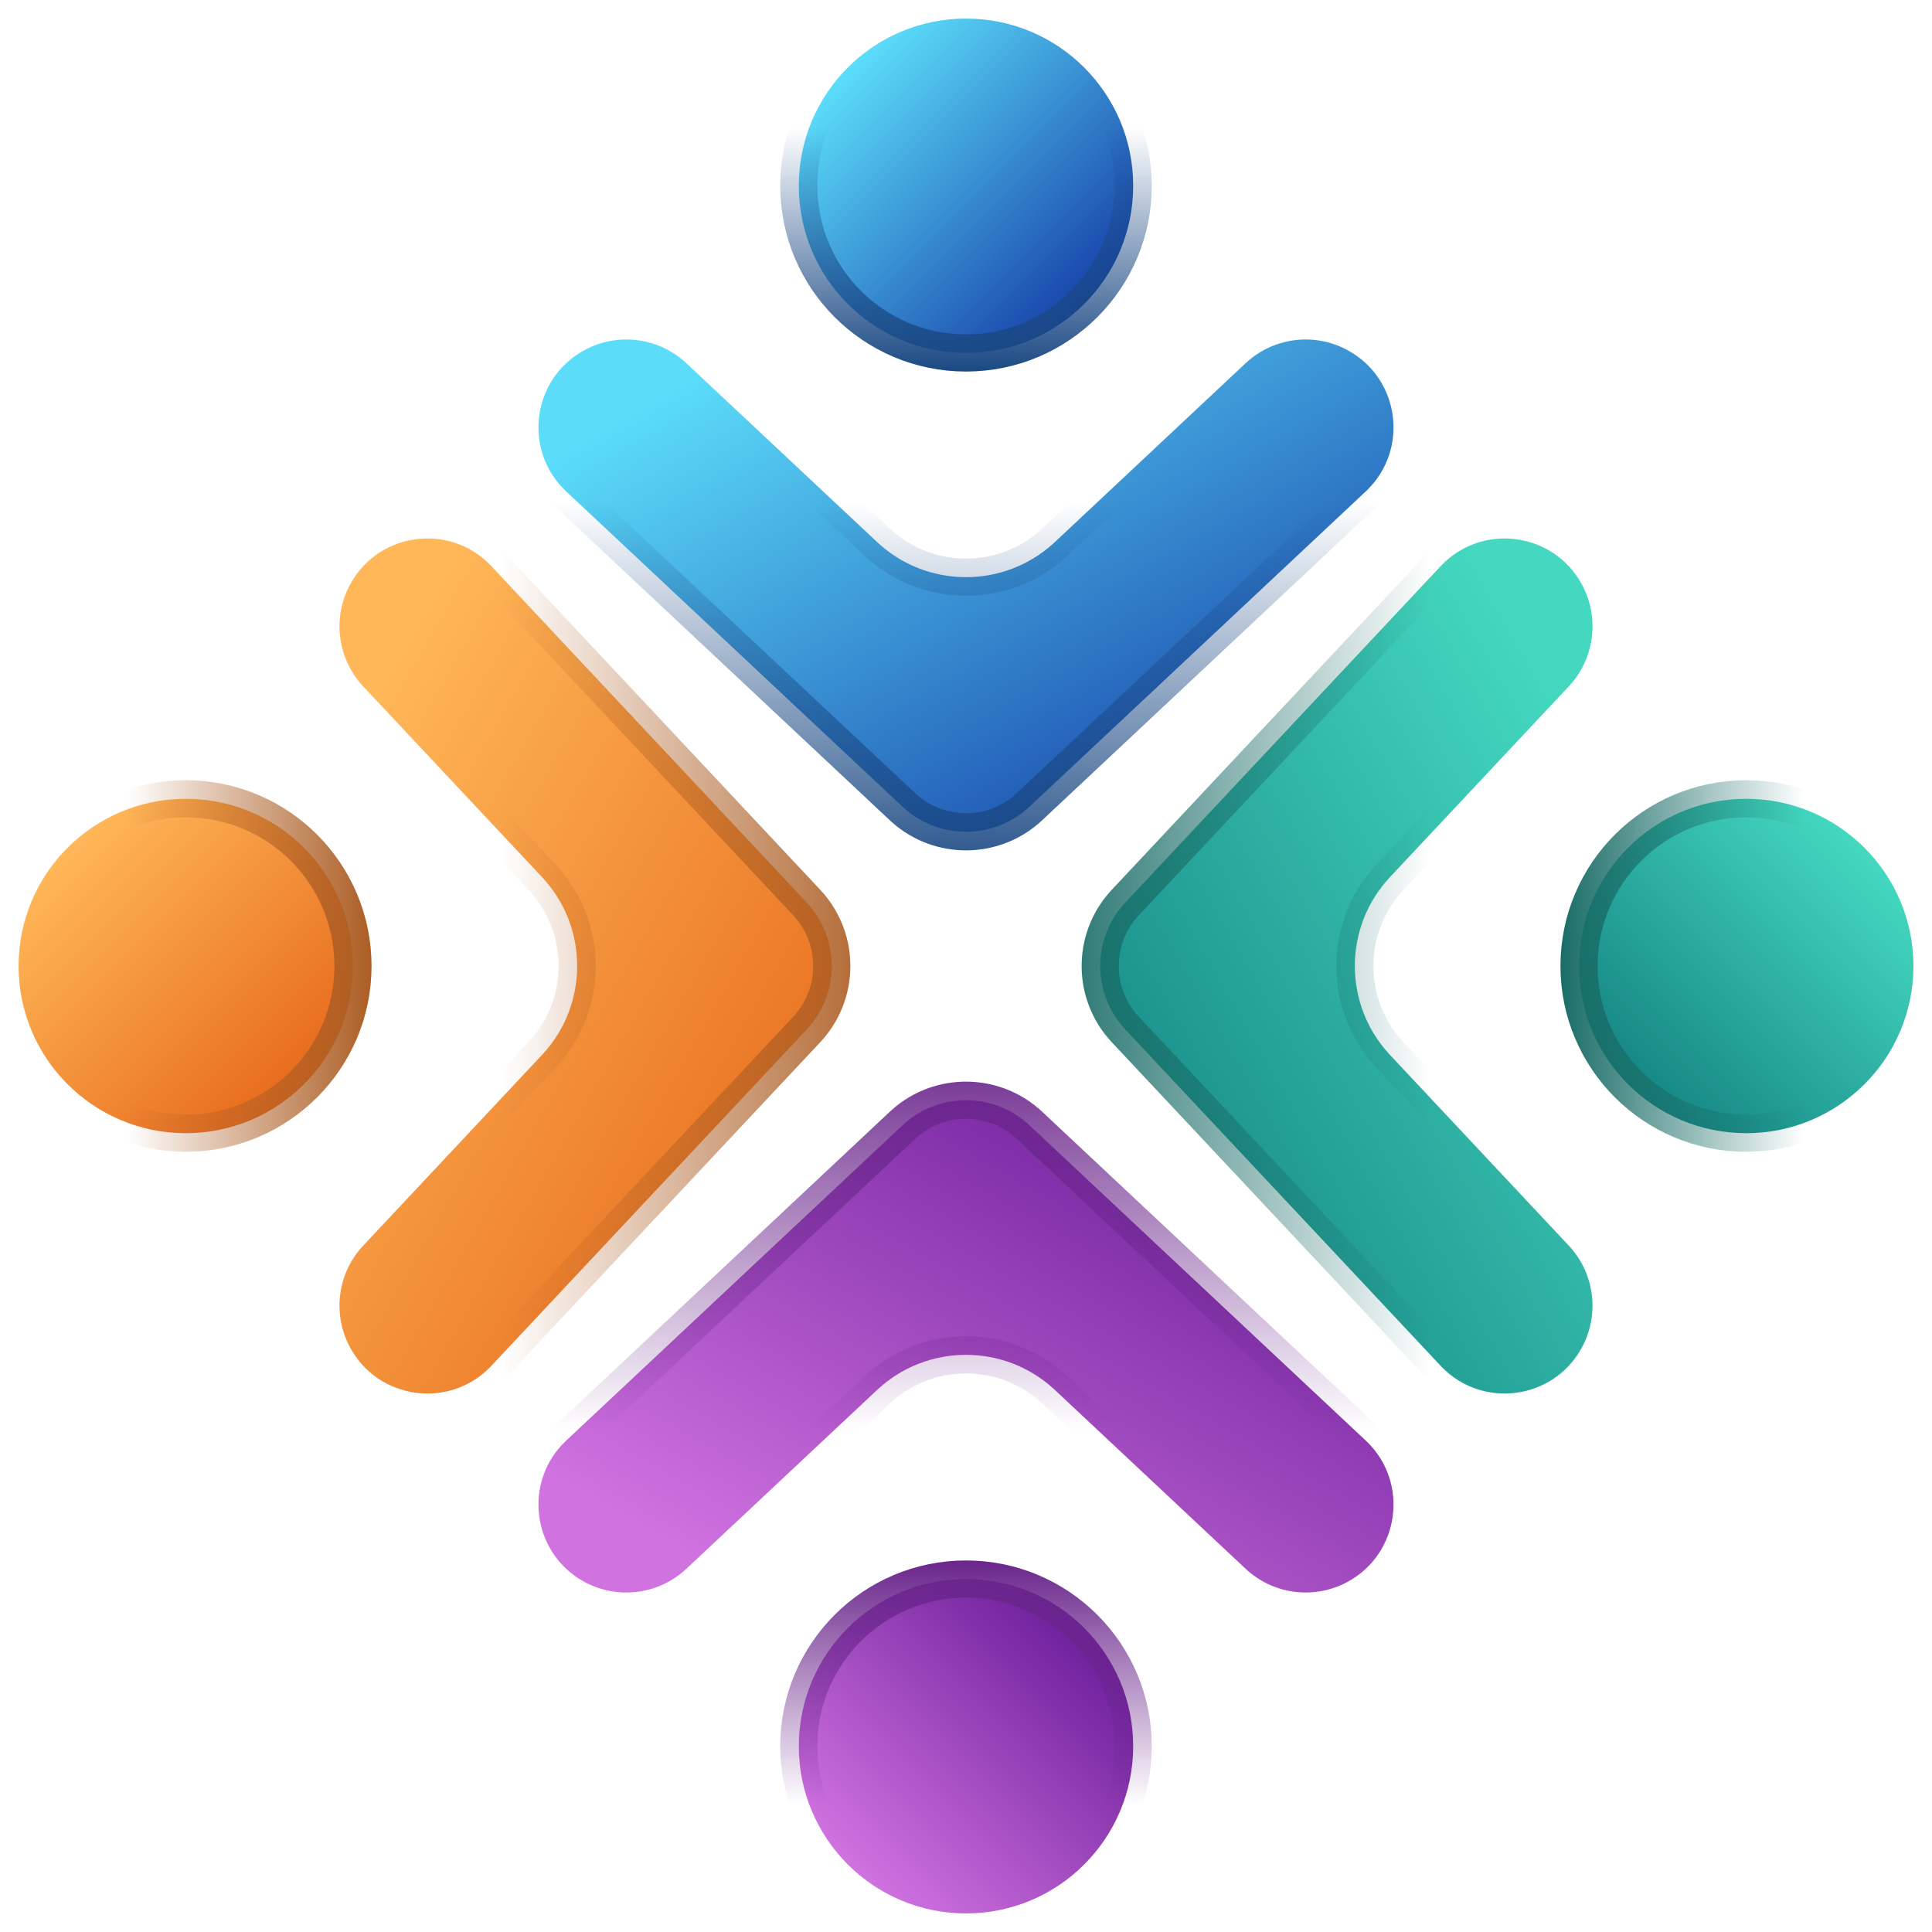<svg width="1024" height="1024" viewBox="0 0 1024 1024" fill="none" xmlns="http://www.w3.org/2000/svg">
<g clip-path="url(#clip0_5798_27723)">
<path d="M660.179 192.536C674.575 179.04 695.883 176.104 713.361 185.118L714.19 185.557C741.917 200.565 746.975 238.146 724.41 259.961L723.872 260.474L545.665 427.55C527.024 445.027 498.177 445.3 479.217 428.369L478.321 427.55L300.114 260.474C277.114 238.91 281.776 201.276 309.146 185.915L309.796 185.557C327.15 176.163 348.505 178.74 363.117 191.901L363.808 192.536L464.853 287.271C491.158 311.932 531.978 312.125 558.51 287.848L559.134 287.271L660.179 192.536Z" fill="url(#paint0_linear_5798_27723)" stroke="url(#paint1_linear_5798_27723)" stroke-width="19.692"/>
<path d="M660.179 831.464C674.575 844.96 695.883 847.896 713.361 838.882L714.19 838.443C741.917 823.435 746.975 785.854 724.41 764.039L723.872 763.526L545.665 596.45C527.024 578.973 498.177 578.7 479.217 595.631L478.321 596.45L300.114 763.526C277.114 785.09 281.776 822.724 309.146 838.085L309.796 838.443C327.15 847.837 348.505 845.26 363.117 832.099L363.808 831.464L464.853 736.729C491.158 712.068 531.978 711.875 558.51 736.152L559.134 736.729L660.179 831.464Z" fill="url(#paint2_linear_5798_27723)" stroke="url(#paint3_linear_5798_27723)" stroke-width="19.692"/>
<path d="M192.533 660.186C179.037 674.582 176.101 695.89 185.115 713.369L185.554 714.198C200.562 741.925 238.143 746.983 259.958 724.417L260.471 723.879L427.547 545.672C445.024 527.031 445.297 498.184 428.366 479.224L427.547 478.329L260.471 300.122C238.907 277.121 201.273 281.783 185.912 309.153L185.554 309.803C176.16 327.157 178.737 348.512 191.898 363.125L192.533 363.815L287.268 464.86C311.93 491.165 312.122 531.985 287.845 558.517L287.268 559.141L192.533 660.186Z" fill="url(#paint4_linear_5798_27723)" stroke="url(#paint5_linear_5798_27723)" stroke-width="19.692"/>
<path d="M831.467 660.186C844.963 674.582 847.899 695.89 838.885 713.369L838.446 714.198C823.438 741.925 785.857 746.983 764.042 724.417L763.529 723.879L596.453 545.672C578.976 527.031 578.703 498.184 595.634 479.224L596.453 478.329L763.529 300.122C785.093 277.121 822.727 281.783 838.088 309.153L838.446 309.803C847.84 327.157 845.263 348.512 832.102 363.125L831.467 363.815L736.732 464.86C712.07 491.165 711.878 531.985 736.155 558.517L736.732 559.141L831.467 660.186Z" fill="url(#paint6_linear_5798_27723)" stroke="url(#paint7_linear_5798_27723)" stroke-width="19.692"/>
<circle cx="511.997" cy="98.462" r="88.615" fill="url(#paint8_linear_5798_27723)" stroke="url(#paint9_linear_5798_27723)" stroke-width="19.692"/>
<circle cx="98.462" cy="98.462" r="88.615" transform="matrix(1 0 0 -1 413.535 1024)" fill="url(#paint10_linear_5798_27723)" stroke="url(#paint11_linear_5798_27723)" stroke-width="19.692"/>
<circle cx="98.462" cy="98.462" r="88.615" transform="matrix(0 1 1 0 0 413.538)" fill="url(#paint12_linear_5798_27723)" stroke="url(#paint13_linear_5798_27723)" stroke-width="19.692"/>
<circle cx="925.538" cy="512" r="88.615" transform="rotate(90 925.538 512)" fill="url(#paint14_linear_5798_27723)" stroke="url(#paint15_linear_5798_27723)" stroke-width="19.692"/>
</g>
<defs>
<linearGradient id="paint0_linear_5798_27723" x1="769.706" y1="448.642" x2="563.167" y2="87.199" gradientUnits="userSpaceOnUse">
<stop stop-color="#0A2399"/>
<stop offset="1" stop-color="#5BDDFA"/>
</linearGradient>
<linearGradient id="paint1_linear_5798_27723" x1="511.993" y1="265.846" x2="511.993" y2="472.615" gradientUnits="userSpaceOnUse">
<stop stop-color="#1A4883" stop-opacity="0"/>
<stop offset="1" stop-color="#1A4883"/>
</linearGradient>
<linearGradient id="paint2_linear_5798_27723" x1="769.706" y1="575.358" x2="563.167" y2="936.801" gradientUnits="userSpaceOnUse">
<stop stop-color="#580D8C"/>
<stop offset="1" stop-color="#D072E0"/>
</linearGradient>
<linearGradient id="paint3_linear_5798_27723" x1="511.993" y1="758.154" x2="511.993" y2="551.385" gradientUnits="userSpaceOnUse">
<stop stop-color="#6A258B" stop-opacity="0"/>
<stop offset="1" stop-color="#6A258B"/>
</linearGradient>
<linearGradient id="paint4_linear_5798_27723" x1="448.639" y1="769.713" x2="87.196" y2="563.174" gradientUnits="userSpaceOnUse">
<stop stop-color="#E25A10"/>
<stop offset="1" stop-color="#FFB758"/>
</linearGradient>
<linearGradient id="paint5_linear_5798_27723" x1="265.843" y1="512" x2="472.612" y2="512" gradientUnits="userSpaceOnUse">
<stop stop-color="#AC5D23" stop-opacity="0"/>
<stop offset="1" stop-color="#AC5D23"/>
</linearGradient>
<linearGradient id="paint6_linear_5798_27723" x1="575.361" y1="769.713" x2="936.804" y2="563.174" gradientUnits="userSpaceOnUse">
<stop stop-color="#0B7477"/>
<stop offset="1" stop-color="#44D8C0"/>
</linearGradient>
<linearGradient id="paint7_linear_5798_27723" x1="758.157" y1="512" x2="551.388" y2="512" gradientUnits="userSpaceOnUse">
<stop stop-color="#196C67" stop-opacity="0"/>
<stop offset="1" stop-color="#196C67"/>
</linearGradient>
<linearGradient id="paint8_linear_5798_27723" x1="604.037" y1="181.94" x2="454.204" y2="32.107" gradientUnits="userSpaceOnUse">
<stop stop-color="#0A2399"/>
<stop offset="1" stop-color="#5BDDFA"/>
</linearGradient>
<linearGradient id="paint9_linear_5798_27723" x1="511.997" y1="67.692" x2="511.997" y2="196.923" gradientUnits="userSpaceOnUse">
<stop stop-color="#1A4883" stop-opacity="0"/>
<stop offset="1" stop-color="#1A4883"/>
</linearGradient>
<linearGradient id="paint10_linear_5798_27723" x1="190.502" y1="181.94" x2="40.669" y2="32.107" gradientUnits="userSpaceOnUse">
<stop stop-color="#580D8C"/>
<stop offset="1" stop-color="#D072E0"/>
</linearGradient>
<linearGradient id="paint11_linear_5798_27723" x1="98.462" y1="67.692" x2="98.462" y2="196.923" gradientUnits="userSpaceOnUse">
<stop stop-color="#6A258B" stop-opacity="0"/>
<stop offset="1" stop-color="#6A258B"/>
</linearGradient>
<linearGradient id="paint12_linear_5798_27723" x1="190.502" y1="181.94" x2="40.669" y2="32.107" gradientUnits="userSpaceOnUse">
<stop stop-color="#E25A10"/>
<stop offset="1" stop-color="#FFB758"/>
</linearGradient>
<linearGradient id="paint13_linear_5798_27723" x1="98.462" y1="67.692" x2="98.462" y2="196.923" gradientUnits="userSpaceOnUse">
<stop stop-color="#AC5D23" stop-opacity="0"/>
<stop offset="1" stop-color="#AC5D23"/>
</linearGradient>
<linearGradient id="paint14_linear_5798_27723" x1="1017.58" y1="595.478" x2="867.746" y2="445.645" gradientUnits="userSpaceOnUse">
<stop stop-color="#0B7477"/>
<stop offset="1" stop-color="#44D8C0"/>
</linearGradient>
<linearGradient id="paint15_linear_5798_27723" x1="925.538" y1="481.23" x2="925.538" y2="610.461" gradientUnits="userSpaceOnUse">
<stop stop-color="#196C67" stop-opacity="0"/>
<stop offset="1" stop-color="#196C67"/>
</linearGradient>
<clipPath id="clip0_5798_27723">
<rect width="1024" height="1024" fill="white"/>
</clipPath>
</defs>
</svg>
